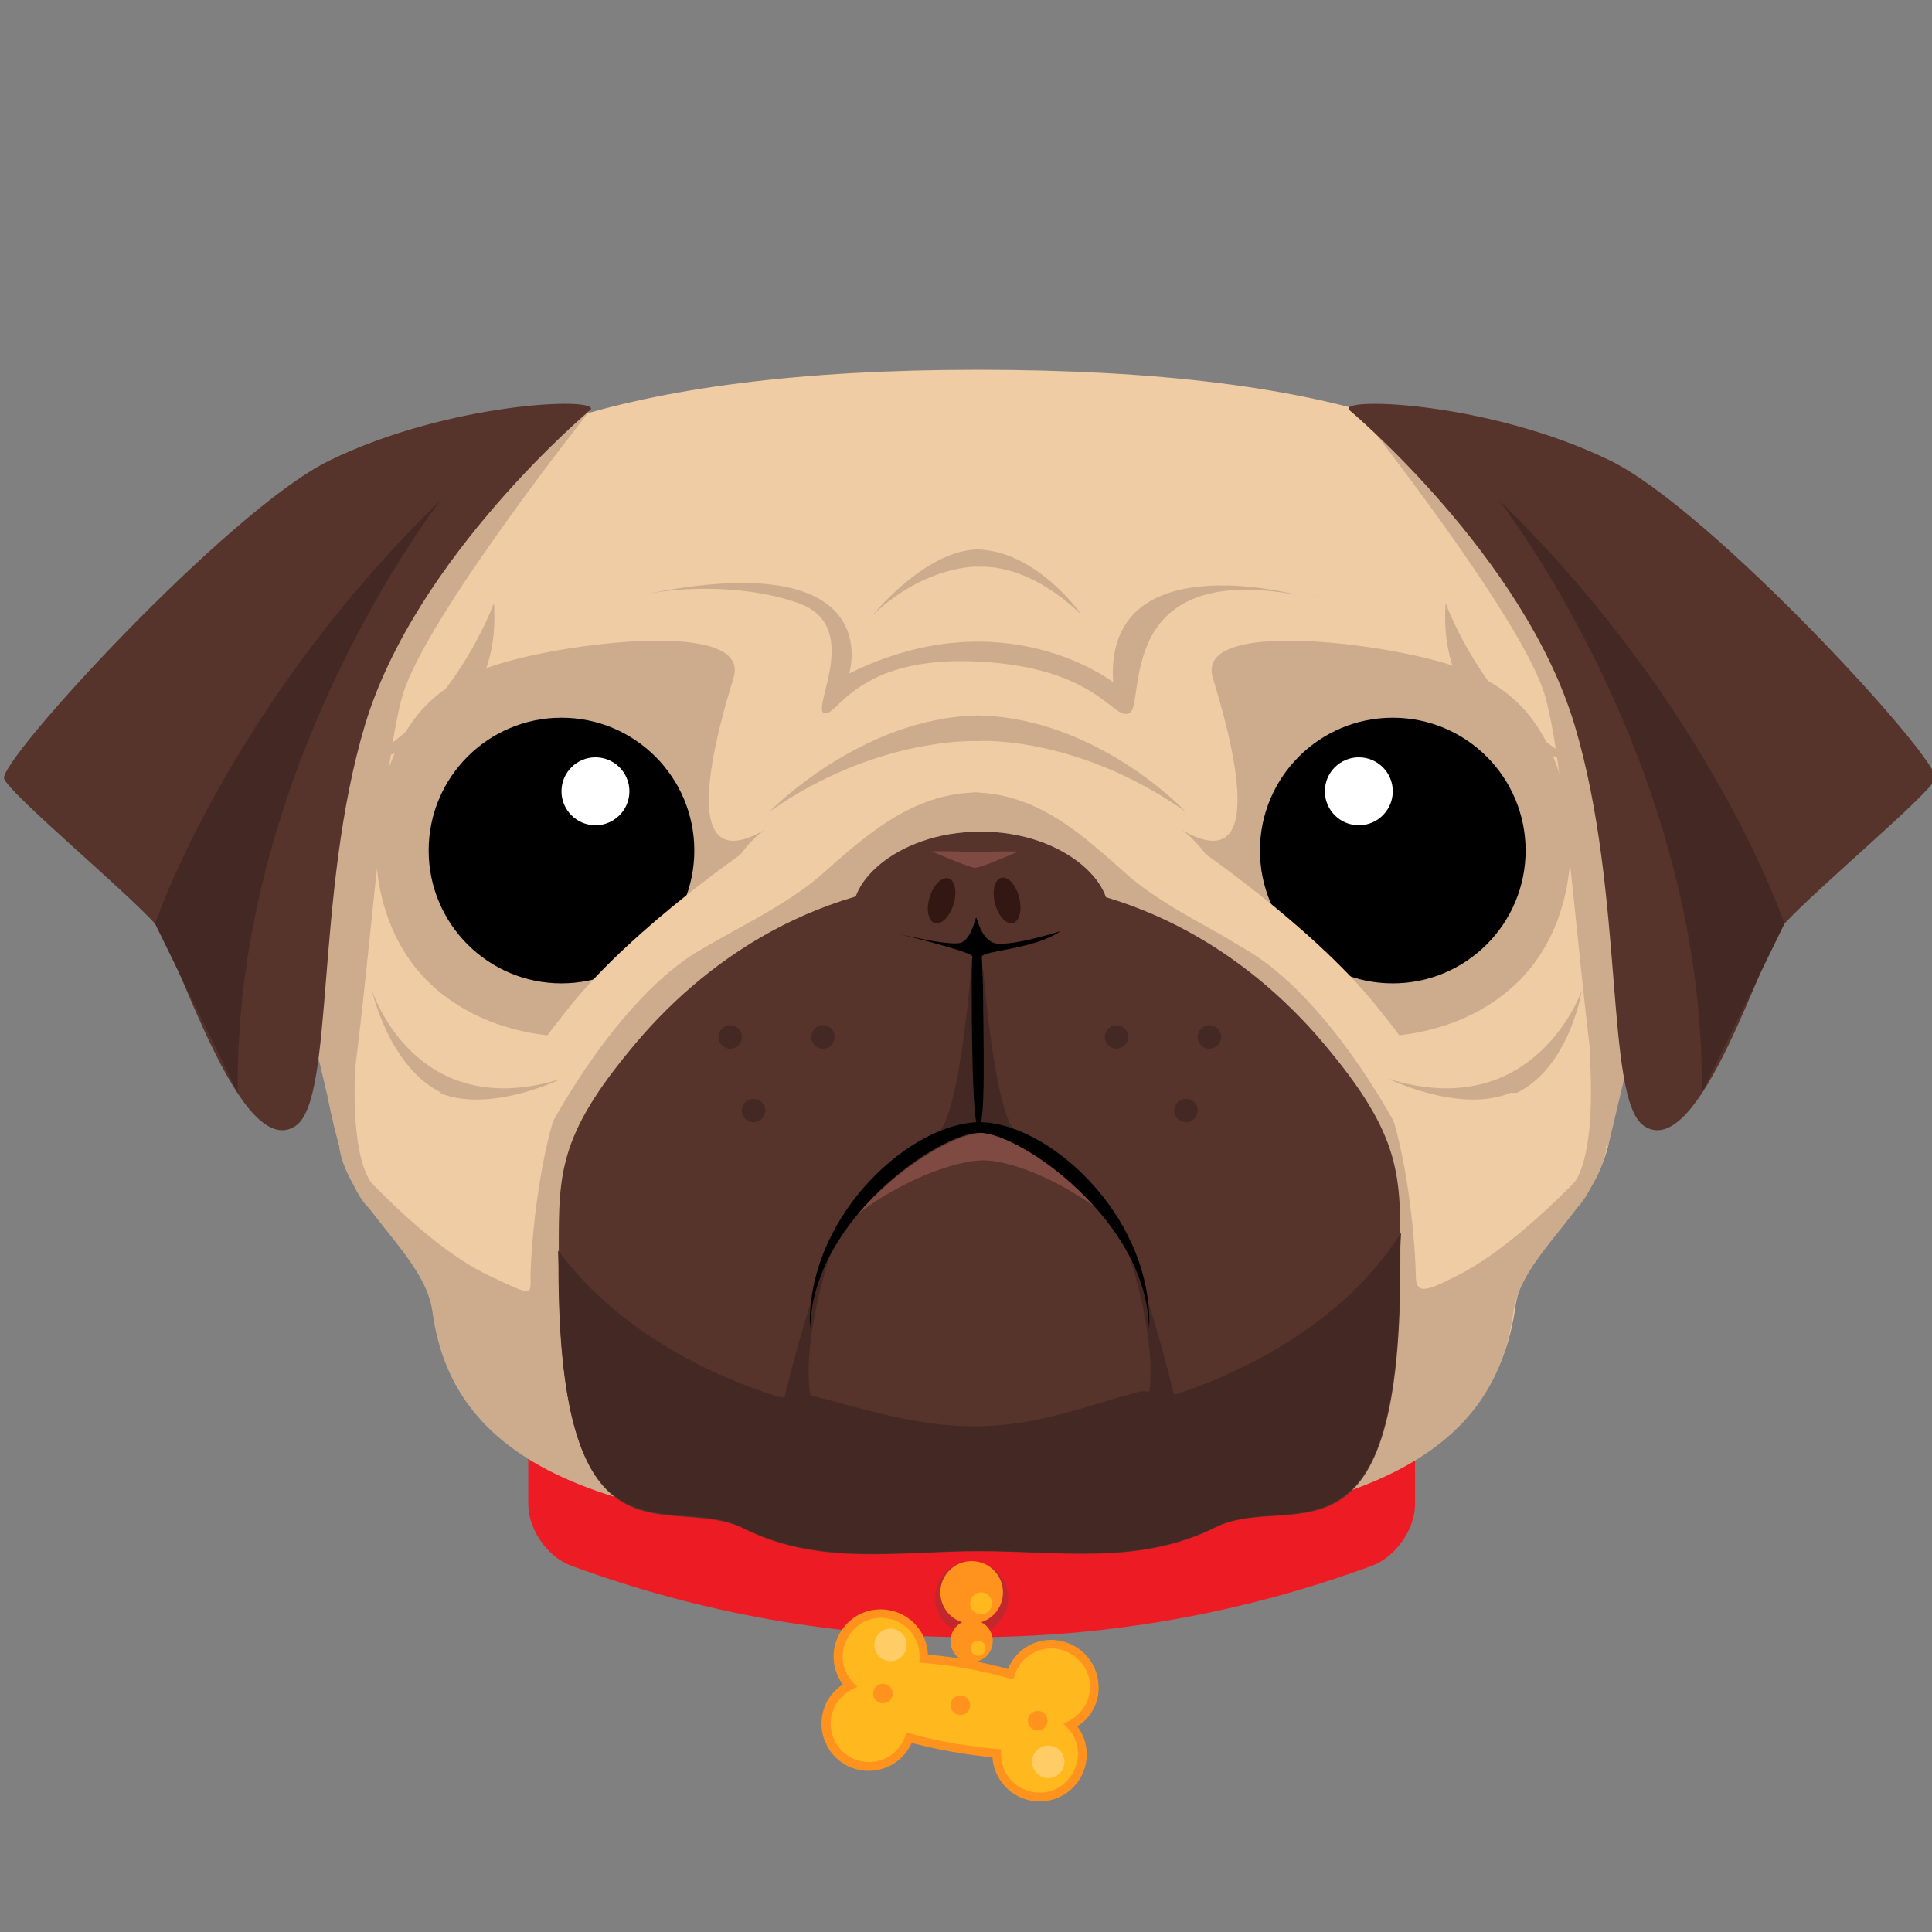 <?xml version="1.0" encoding="utf-8"?>
<!-- Generator: Adobe Illustrator 19.1.0, SVG Export Plug-In . SVG Version: 6.00 Build 0)  -->
<svg version="1.1" id="Layer_1" xmlns="http://www.w3.org/2000/svg" xmlns:xlink="http://www.w3.org/1999/xlink" x="0px" y="0px"
	 viewBox="0 0 512 512" style="enable-background:new 0 0 512 512;" xml:space="preserve">
<rect x="0" y="0" width="512" height="512" fill="#808080" stroke="none"/>
<style type="text/css">
	.st0{fill:#C1272D;}
	.st1{fill:#EFCCA3;}
	.st2{fill:#ED1C24;}
	.st3{fill:#CCAC8D;}
	.st4{fill:#FFFFFF;}
	.st5{fill:#FF931E;}
	.st6{fill:#FFB81E;}
	.st7{fill:#56332B;}
	.st8{fill:#442823;}
	.st9{fill:#7F4A41;}
	.st10{fill:#331712;}
	.st11{fill:#FFCC66;}
	.st12{fill:#CCCCCC;}
	.st13{fill:#B3B3B3;}
	.st14{fill:#989898;}
	.st15{fill:#323232;}
	.st16{fill:#1E1E1E;}
	.st17{fill:#4C4C4C;}
	.st18{fill:#E6E6E6;}
	.st19{fill:#606060;}
</style>
<g>
	<path class="st0" d="M363.7,394.6c-68.5,35.1-143.8,35.1-212.4,0c-6.3-3.2-11.3-13.5-11.3-22.4c0-7.6,0-15.3,0-22.9
		c0-9,5.1-13.3,11.3-10.1c68.5,35.1,143.8,35.1,212.4,0c6.3-3.2,11.3,1.2,11.3,10.1c0,7.6,0,15.3,0,22.9
		C375,381.1,370,391.4,363.7,394.6z"/>
	<path class="st1" d="M429.7,196.5c-1-17.5,0.9-33.1-6.8-46.5c-19-33-66.9-52-163.9-52v1c0,0-1.1,0-1.1,0c0,0,1.1,0,1.1,0v-1
		c-94,0-146,19.3-165,52.3c-7.7,13.4-6.6,28.9-7.6,46.4c-0.8,13.9-7,29-4.5,45c3.3,20.8,4.6,41.5,7.8,60.8
		c2.5,15.7,23.6,28.7,25.6,43.7c5.5,40.8,46.7,59.5,143.7,59.5v0.4h-1.3h0.5h0.8v-0.4c98,0,137.1-18.7,142.6-59.5
		c2-15,22.2-28,24.8-43.7c3.1-19.3,4.4-40,7.7-60.8C436.6,225.5,430.5,210.4,429.7,196.5z"/>
	<path class="st2" d="M363.7,414.9c-68.5,25.3-143.8,25.3-212.4,0c-6.3-2.3-11.3-9.7-11.3-16.2c0-5.5,0-11,0-16.5
		c0-6.5,5.1-9.6,11.3-7.3c68.5,25.3,143.8,25.3,212.4,0c6.3-2.3,11.3,0.8,11.3,7.3c0,5.5,0,11,0,16.5
		C375,405.1,370,412.5,363.7,414.9z"/>
	<circle class="st0" cx="257.5" cy="423.4" r="9.7"/>
	<path class="st3" d="M257.9,210c17.4,0.2,29.4,11.7,40.7,21.7c13.1,11.6,35.9,19.8,45.1,29.7c9.2,9.9,21.2,20.3,25.7,35.9
		c4.5,15.6,5.8,35.7,5.8,40.8c0,5.2,3,4,10.9,0c18.7-9.4,39.7-34,39.7-34c-2.5,15.7-22.7,28.5-24.7,43.5
		c-5.5,40.8-45.2,59.3-143.1,59.3h-0.4h-0.2h1.5"/>
	<path class="st3" d="M321.4,179.6c3.8,12.5,16.3,54.6-8.3,40.3c0,0,10.2,6,16.9,28.7c6.6,22.6,23.3,25.5,23.3,25.5
		s26.8,5.1,46.7-11.8c17-14.4,19.7-40.1,12.5-59.5s-20.1-25.4-39-29.4C354.7,169.4,317.3,165.8,321.4,179.6z"/>
	<g>
		<circle cx="369.1" cy="225.4" r="35.2"/>
		<circle class="st4" cx="360.1" cy="209.7" r="9"/>
	</g>
	<path class="st1" d="M315.7,223.7c0,0,31.8,21.4,49,42.8c17.2,21.4,16.9,25.4,16.9,25.4l-12.2,5.4c0,0-17.5-33.1-39.3-45.7
		c-21.8-12.5-24.5-23-24.5-23L315.7,223.7z"/>
	<g>
		<circle class="st5" cx="257.5" cy="422" r="8.3"/>
		<circle class="st6" cx="260" cy="424.9" r="2.9"/>
	</g>
	<g>
		<circle class="st5" cx="257.5" cy="434.9" r="5.6"/>
		<circle class="st6" cx="259.2" cy="436.8" r="2"/>
	</g>
	<path class="st3" d="M259,210c-17.4,0.2-29.9,11.7-41.2,21.7c-13.1,11.6-36.2,19.8-45.4,29.7c-9.2,9.9-21.4,20.3-25.9,35.9
		c-4.5,15.6-5.9,35.7-5.9,40.8c0,5.2,0.9,5.6-10.9,0c-18.9-8.9-39.8-34-39.8-34c2.5,15.7,22.7,28.5,24.7,43.5
		c5.5,40.8,45.2,59.3,143,59.3h0.4h0.2h0.7"/>
	<path class="st7" d="M352.5,278.6c-19.3-23.8-50.1-45.6-92.7-45.6h-0.3h-0.1c-42.6,0-73.4,21.8-92.7,45.6
		c-19.9,24.2-18.6,34-18.6,57.3c0,84.1,29.5,59.2,49.2,69.3c20.1,9.9,40.6,5.9,62.1,5.9h0.1h0.3c21.5,0,42,3.7,62.1-6.2
		c19.7-10.1,49.2,15.3,49.2-68.8C371.1,312.8,372.4,302.8,352.5,278.6z"/>
	<path class="st8" d="M257.6,253.6c0,0-2.7,38.6-8.5,46.2l10.4-2.5L257.6,253.6z"/>
	<path class="st8" d="M260.3,253.6c0,0,2.7,38.6,8.5,46.2l-10.4-2.5L260.3,253.6z"/>
	<path class="st7" d="M226.8,244.6c-4.1-9.2,10.2-24.2,33.1-24.2c22.8,0,37.2,15,33.1,24.2c-4,9.4-18.6,12.5-33.1,12.7
		C245.4,257.1,230.9,254.1,226.8,244.6z"/>
	<path d="M260.2,253.6c-0.1-1.7,13.7-1.9,20.8-6.8c0,0-14.9,4.7-18.1,2.9c-3.3-1.8-3.9-6.5-4.2-6.5s-1,5-3.7,6.5
		c-2.7,1.5-19.6-2.9-19.6-2.9s22.4,5.4,22.3,6.7c-0.2,1.3-0.2,5.1-0.2,7.9c0,10,0.2,34.9,1.5,36.8c2.5,3.7,1.5-26.8,1.5-36.8
		C260.4,258.7,260.3,255.3,260.2,253.6z"/>
	<path class="st9" d="M260.6,307.5c6.8,0,18.8,4.6,29.5,12.3c-10.5-11.4-22.8-19.6-29.5-19.6c-7.2,0-22.3,8.9-33.4,21.6
		C238.9,312.8,253.2,307.5,260.6,307.5z"/>
	<path class="st8" d="M258.1,378c-15.3,0-30-4.8-43.5-8.3c-2.9-0.8-5.8,1.3-8.6,0.4c-25.1-8-45.6-21.7-58.1-38.7
		c0,1.3,0.1,2.7,0.1,4.1c0,84.1,29.5,59.3,49.2,69.5c20.1,9.9,40.6,6,62.1,6h0.1h0.3c21.5,0,42,3.7,62.1-6.2
		c19.7-10.1,49.2,15,49.2-69.1c0-3.2,0.1-6.2,0.3-9c-11.7,18.6-32.8,33.8-59.3,42.7c-2.5,0.8-7.9-1.3-10.5-0.5
		C287.3,372.8,274.5,378,258.1,378z"/>
	<path class="st8" d="M219.9,332.9c0,0-10.1,30-3.2,43.2l-9.2-4.1C207.5,372,214.6,341.7,219.9,332.9z"/>
	<path class="st8" d="M299.3,332.9c0,0,10.1,30,3.2,43.2l9.2-4.1C311.7,372,304.6,341.7,299.3,332.9z"/>
	<path class="st3" d="M194.4,179.6c-3.8,12.5-16.3,54.6,8.3,40.3c0,0-10.2,6-16.9,28.7s-23.3,25.5-23.3,25.5s-26.8,5.1-46.7-11.8
		c-17-14.4-19.7-40.1-12.5-59.5s20.1-25.4,39-29.4C161.1,169.4,198.6,165.8,194.4,179.6z"/>
	<path d="M259.6,300.2c10.6,0,44.3,23.1,44.9,51.8c0-0.5,0.1-1,0.1-1.4c0-29.4-27.3-53.2-45-53.2c-17.7,0-45,23.8-45,53.2
		c0,0.5,0.1,1,0.1,1.4C215.3,323.2,248.9,300.2,259.6,300.2z"/>
	<g>
		
			<ellipse transform="matrix(0.968 -0.25 0.25 0.968 -51.169 74.201)" class="st10" cx="266.9" cy="238.8" rx="3.3" ry="6.2"/>
		
			<ellipse transform="matrix(0.955 0.296 -0.296 0.955 81.949 -63.2)" class="st10" cx="249.5" cy="238.8" rx="3.3" ry="6.2"/>
	</g>
	<g>
		<circle cx="148.8" cy="225.4" r="35.2"/>
		<circle class="st4" cx="157.8" cy="209.7" r="9"/>
	</g>
	<g>
		<path class="st9" d="M270.1,225.7c0-0.3-9.1,4-11.7,4.3c-2.6-0.4-11.7-4.6-11.7-4.3c0-0.2,7.6-0.1,11.7,0.1
			C262.5,225.6,270.2,225.6,270.1,225.7z"/>
	</g>
	<path class="st1" d="M200.2,223.7c0,0-31.8,21.4-49,42.8c-17.2,21.4-16.9,25.4-16.9,25.4l12.2,5.4c0,0,17.5-33.1,39.3-45.7
		s24.5-23,24.5-23L200.2,223.7z"/>
	<path class="st3" d="M130.9,159.8c0,0-10.6,29.5-34.8,42C96.2,201.8,133.5,197.4,130.9,159.8z"/>
	<path class="st3" d="M383.1,159.8c0,0,10.6,29.5,34.8,42C417.9,201.8,380.5,197.4,383.1,159.8z"/>
	<path class="st3" d="M314.2,215.1c0,0-23.3-24.9-55.1-25.5l0-0.1c-0.2,0,0.2,0,0,0c-0.2,0,0,0,0,0v0.1c-31,0.6-55.2,25.5-55.2,25.5
		c27.5-19.3,53.2-18.8,55.2-18.7v0c0,0-0.1,0,0,0c0.1,0,0,0,0,0v0C262,196.2,286.7,195.8,314.2,215.1z"/>
	<path class="st3" d="M286.6,162.9c0,0-11.7-16.9-27.6-17.3l0,0c-0.1,0,0.1,0,0,0c-0.1,0,0,0,0,0v0c-14,0.4-27.6,17.3-27.6,17.3
		c13.8-13.1,27.6-12.8,27.6-12.7v0c0,0,0,0,0,0c0,0,0,0,0,0v0C262,150.1,272.8,149.8,286.6,162.9z"/>
	<path class="st3" d="M148.7,285.9c0,0-18.9,9.3-32.3,3.7l0.1,0c0,0,0.3,0,0.2,0c-0.1,0,0.3,0,0.3,0v0c-14-6.9-18.4-27.1-18.4-27.1
		S109.9,298,148.7,285.9z"/>
	<path class="st3" d="M368,285.9c0,0,18.9,9.3,32.3,3.7l-0.1,0c0,0,0.9,0,1,0c0.1,0,0.8,0,0.8,0v0c14-6.9,17.2-27.1,17.2-27.1
		S406.8,298,368,285.9z"/>
	<path class="st3" d="M258.9,175.3C258.9,175.3,259,175.3,258.9,175.3C258.8,175.3,258.9,175.3,258.9,175.3z"/>
	<g>
		<path class="st3" d="M170.4,157.6c10.5-2.2,27.5-2.6,41.1,2.2c17.3,6,3.4,28,6.9,29.2c3.5,1.2,8.2-15.2,40.4-13.7
			c32.2,1.5,36.1,15.8,40.5,13.7s-4.3-40.2,44.1-31.4c0,0-50.8-13.6-48.4,23.2c0,0-29-22.6-70-2.3
			C225.1,178.5,235.7,144.2,170.4,157.6z"/>
	</g>
	<path class="st3" d="M347.7,157.7c0.6,0.1,1.2,0.3,1.8,0.4C349.5,158.1,348.9,157.9,347.7,157.7z"/>
	<path class="st3" d="M347.4,157.6c0.1,0,0.2,0,0.3,0.1C347.6,157.6,347.5,157.6,347.4,157.6z"/>
	<path class="st3" d="M156.5,108.6c0,0-43.2,54.3-49.7,75.3S95.7,291.8,90,304.1l-20.2-85.4l36.9-89.2L156.5,108.6z"/>
	<path class="st3" d="M359.6,108.6c0,0,43.2,54.3,49.7,75.3c6.5,21,11.1,107.9,16.8,120.2l20.2-85.4l-36.9-89.2L359.6,108.6z"/>
	<path class="st7" d="M357.5,108.6c0,0,46.4,38.8,59.8,83.6s7.9,99.2,18.4,106.2c14.8,9.8,31.6-47.4,37.2-53.6
		c8.7-9.5,38.1-34,40-38.4c1.9-4.4-59.2-71.1-86.1-84.3C394.9,106.5,354.9,105.1,357.5,108.6z"/>
	<path class="st8" d="M397.2,132.5c0,0,54.8,70,53.8,157.1l21.9-44.8C472.9,244.8,453.7,187.5,397.2,132.5z"/>
	<path class="st7" d="M156.5,108.6c0,0-46.4,38.8-59.8,83.6s-7.9,99.2-18.4,106.2c-14.8,9.8-31.6-47.4-37.2-53.6
		c-8.7-9.5-38.1-34-40-38.4c-1.9-4.4,59.2-71.1,86.1-84.3C119.1,106.5,159.1,105.1,156.5,108.6z"/>
	<path class="st8" d="M116.8,132.5c0,0-54.8,70-53.8,157.1l-21.9-44.8C41.1,244.8,60.3,187.5,116.8,132.5z"/>
	<path class="st3" d="M87,291.4c0,0,3.8,21.7,10.5,28.5s2.1-5.2,2.1-5.2s-6.6-3.6-5.5-31.3C95.2,255.6,87,291.4,87,291.4z"/>
	<path class="st3" d="M428.6,291.4c0,0-3.8,21.7-10.5,28.5s-2.1-5.2-2.1-5.2s6.6-3.6,5.5-31.3S428.6,291.4,428.6,291.4z"/>
	<g>
		<path class="st6" d="M283.8,457.1c3.1-1.6,5.4-4.5,6.1-8.1c1.1-6.2-3-12.1-9.2-13.2c-5.7-1-11.1,2.4-12.8,7.8
			c-7.5-2.2-15.3-3.5-23.1-4.1c0.3-5.6-3.6-10.7-9.3-11.8c-6.2-1.1-12.1,3-13.2,9.2c-0.7,3.7,0.5,7.2,2.9,9.7
			c-3.1,1.6-5.4,4.5-6.1,8.1c-1.1,6.2,3,12.1,9.2,13.2c5.6,1,10.9-2.3,12.7-7.4c7.6,2.1,15.4,3.5,23.2,4.1
			c-0.1,5.5,3.8,10.4,9.3,11.4c6.2,1.1,12.1-3,13.2-9.2C287.3,463.2,286.1,459.7,283.8,457.1z"/>
		<path class="st5" d="M275.5,477.4c-0.7,0-1.5-0.1-2.2-0.2c-5.7-1-9.9-5.8-10.3-11.5c-7.2-0.7-14.4-2-21.4-3.8
			c-2.3,5.2-7.9,8.2-13.6,7.2c-6.8-1.2-11.3-7.7-10.1-14.5c0.6-3.4,2.6-6.4,5.5-8.2c-2.1-2.8-2.9-6.2-2.3-9.6
			c0.6-3.3,2.4-6.1,5.2-8.1c2.7-1.9,6.1-2.6,9.3-2c5.8,1,10.1,6,10.3,11.8c7.2,0.6,14.3,1.9,21.2,3.8c2.2-5.4,7.9-8.6,13.7-7.5
			c3.3,0.6,6.1,2.4,8.1,5.2c1.9,2.7,2.6,6.1,2.1,9.3c-0.6,3.4-2.6,6.4-5.5,8.2c2.1,2.8,2.9,6.2,2.3,9.6c-0.6,3.3-2.4,6.1-5.2,8.1
			C280.5,476.6,278.1,477.4,275.5,477.4z M240.2,459.1l1,0.3c7.5,2.1,15.2,3.4,23,4.1l1.1,0.1l0,1.1c-0.1,5,3.4,9.3,8.4,10.2
			c2.7,0.5,5.4-0.1,7.6-1.7s3.7-3.9,4.2-6.6c0.6-3.2-0.4-6.4-2.6-8.7l-1.1-1.1l1.4-0.7c2.9-1.5,4.9-4.1,5.5-7.3
			c0.5-2.7-0.1-5.4-1.7-7.6c-1.6-2.2-3.9-3.7-6.6-4.2c-5-0.9-10,2.1-11.5,7l-0.3,1.1l-1.1-0.3c-7.4-2.1-15.1-3.5-22.8-4.1l-1.1-0.1
			l0.1-1.1c0.3-5.1-3.3-9.7-8.4-10.6c-2.7-0.5-5.4,0.1-7.6,1.7c-2.2,1.6-3.7,3.9-4.2,6.6c-0.6,3.2,0.4,6.4,2.6,8.7l1.1,1.1l-1.4,0.7
			c-2.9,1.5-4.9,4.1-5.5,7.3c-1,5.5,2.7,10.8,8.2,11.8c4.9,0.9,9.7-1.9,11.4-6.7L240.2,459.1z"/>
		<circle class="st11" cx="236" cy="435.9" r="4.3"/>
		<circle class="st11" cx="277.8" cy="466.9" r="4.3"/>
	</g>
	<circle class="st5" cx="254.5" cy="451.9" r="2.6"/>
	<circle class="st5" cx="234" cy="448.8" r="2.6"/>
	<circle class="st5" cx="275" cy="456" r="2.6"/>
	<g>
		<circle class="st8" cx="218.1" cy="274.8" r="3.1"/>
		<circle class="st8" cx="199.7" cy="294.3" r="3.1"/>
		<circle class="st8" cx="193.5" cy="274.8" r="3.1"/>
	</g>
	<g>
		<circle class="st8" cx="295.9" cy="274.8" r="3.1"/>
		<circle class="st8" cx="314.3" cy="294.3" r="3.1"/>
		<circle class="st8" cx="320.5" cy="274.8" r="3.1"/>
	</g>
</g>
</svg>
